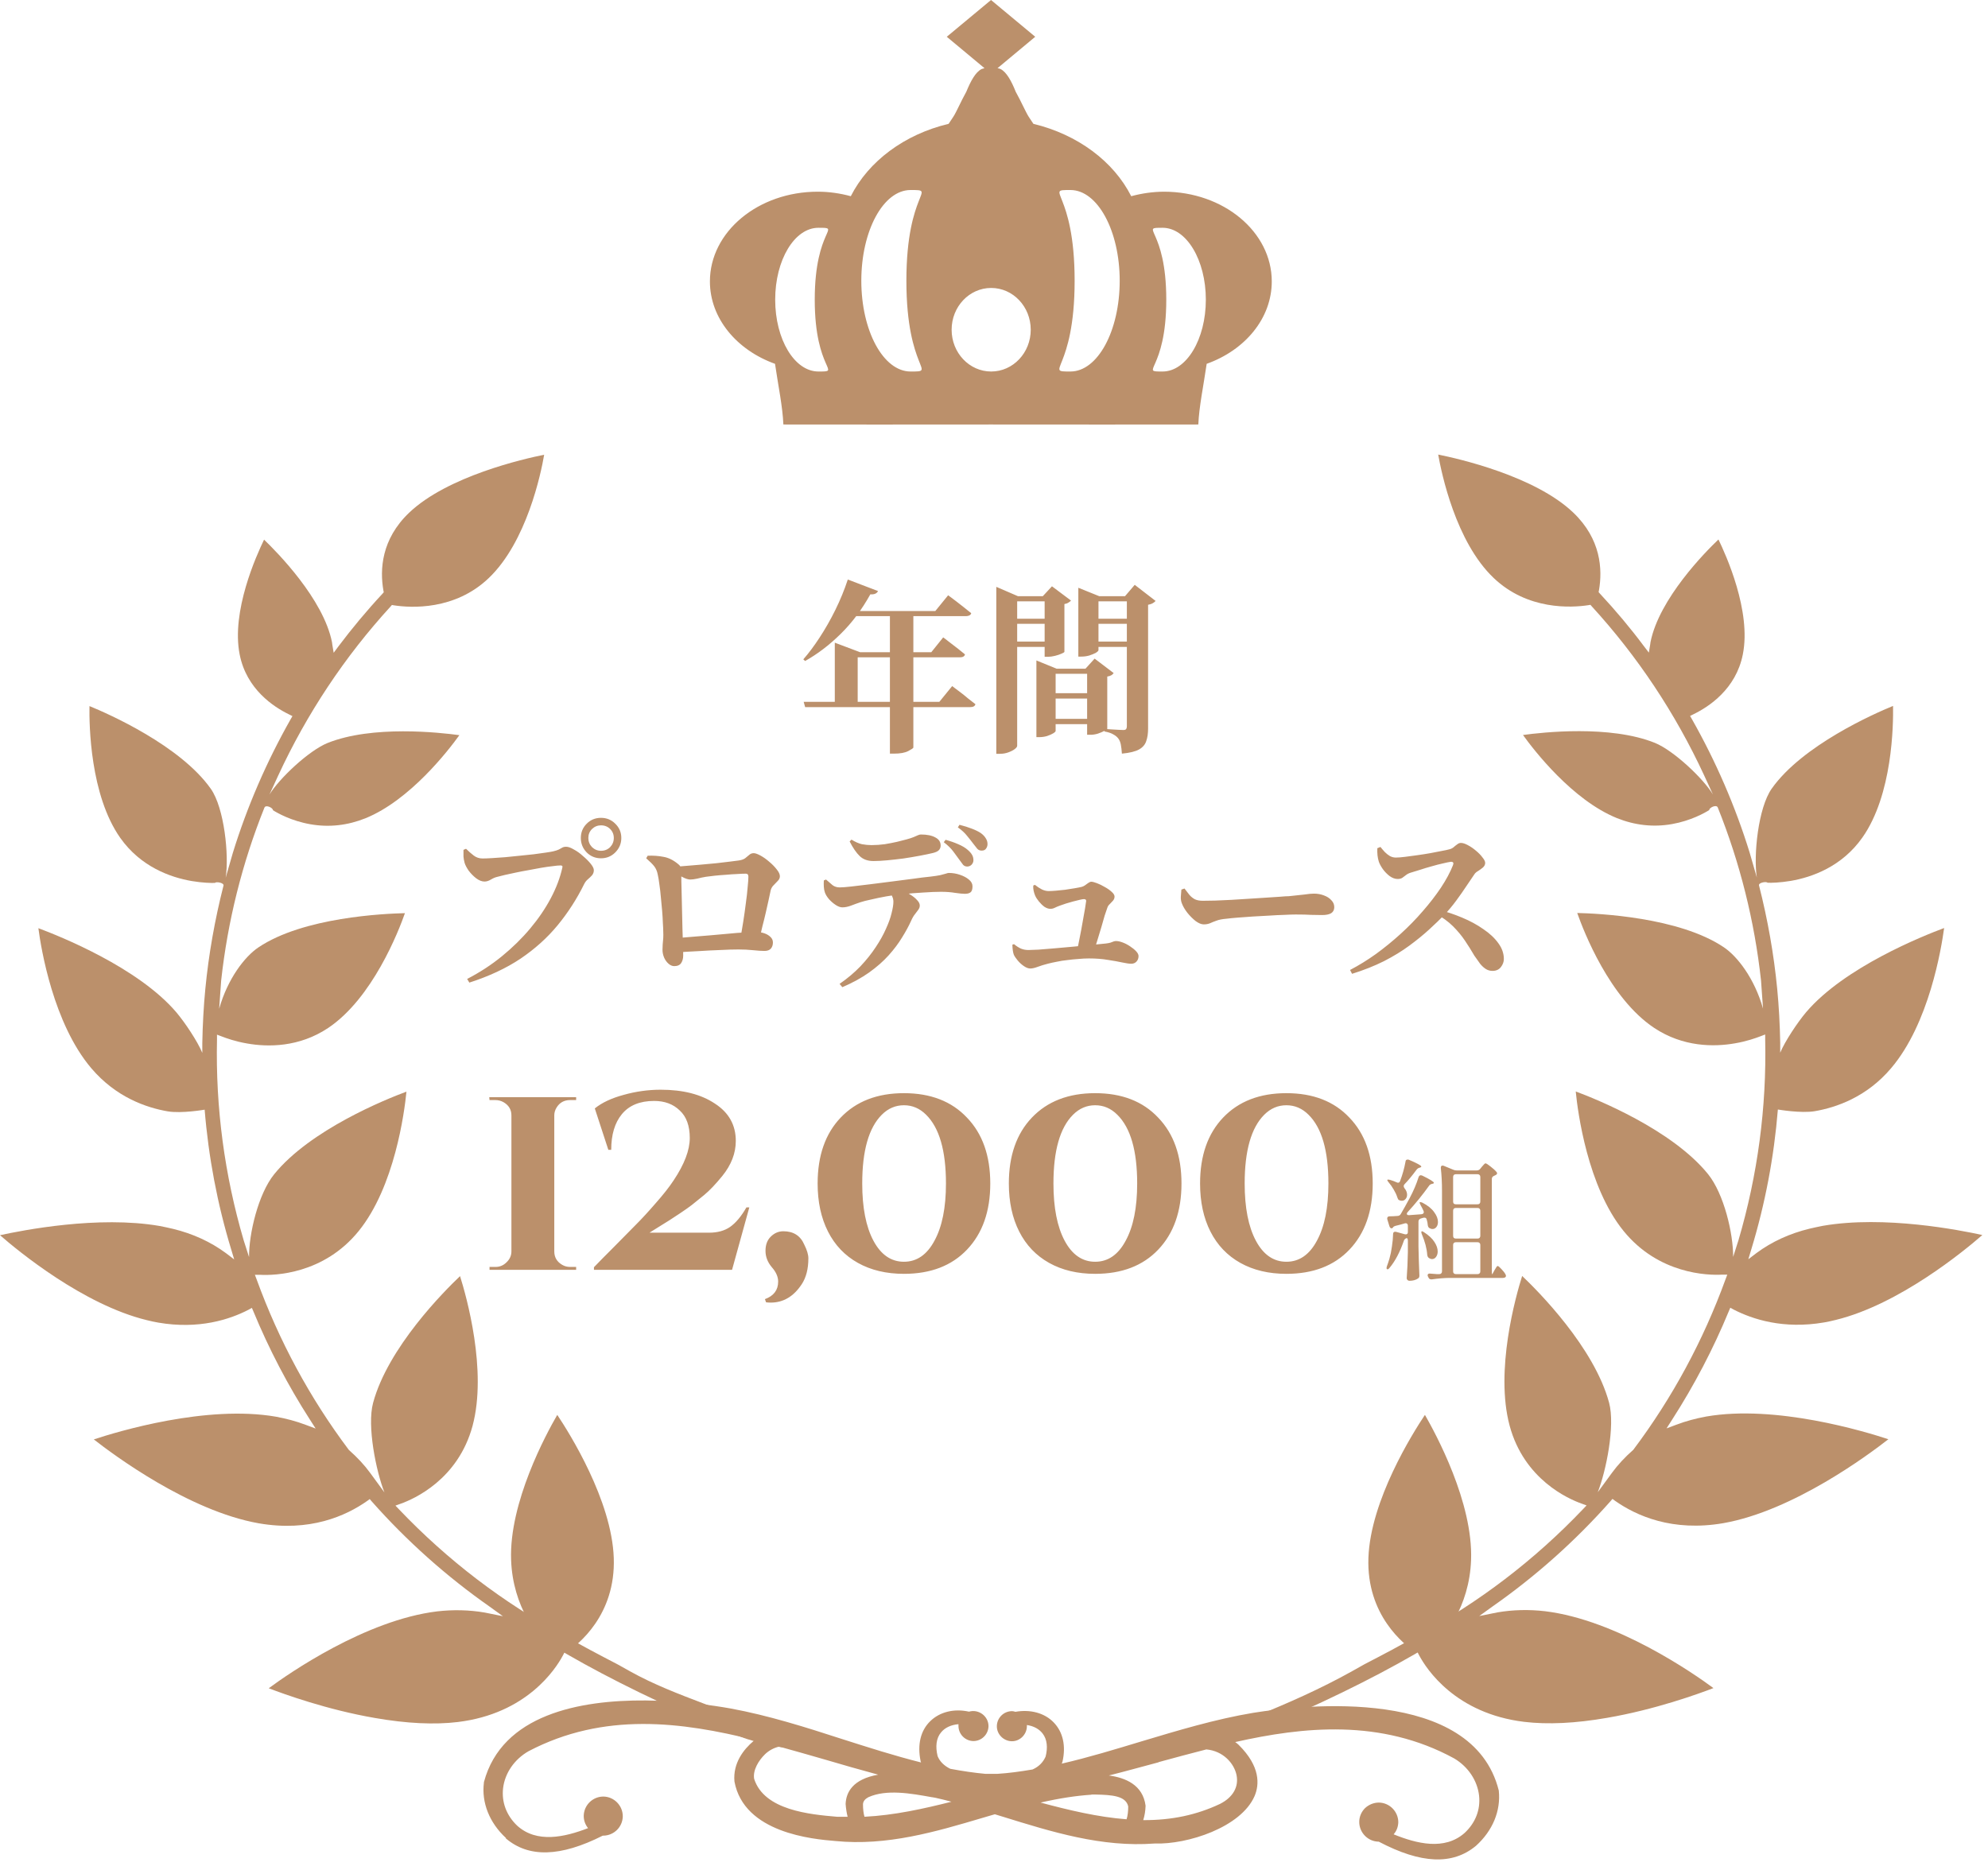 <svg width="152" height="143" viewBox="0 0 152 143" fill="none" xmlns="http://www.w3.org/2000/svg">
<path d="M61.448 53.669H71.822L72.802 52.465C72.802 52.465 72.863 52.511 72.984 52.605C73.105 52.689 73.255 52.801 73.432 52.941C73.619 53.081 73.81 53.235 74.006 53.403C74.211 53.561 74.403 53.711 74.58 53.851C74.543 54 74.407 54.075 74.174 54.075H61.56L61.448 53.669ZM68.042 46.725H69.834V57.169C69.825 57.215 69.694 57.304 69.442 57.435C69.19 57.565 68.831 57.631 68.364 57.631H68.042V46.725ZM64.78 49.875H71.206L72.116 48.741C72.116 48.741 72.172 48.783 72.284 48.867C72.396 48.951 72.541 49.063 72.718 49.203C72.895 49.333 73.077 49.473 73.264 49.623C73.451 49.772 73.623 49.912 73.782 50.043C73.745 50.192 73.614 50.267 73.39 50.267H64.78V49.875ZM63.828 49.875V49.147L65.76 49.875H65.578V53.935H63.828V49.875ZM64.822 44.317L67.132 45.199C67.095 45.283 67.029 45.348 66.936 45.395C66.843 45.441 66.712 45.46 66.544 45.451C65.891 46.627 65.135 47.635 64.276 48.475C63.427 49.315 62.521 50.005 61.56 50.547L61.42 50.421C61.831 49.954 62.246 49.399 62.666 48.755C63.095 48.101 63.497 47.397 63.87 46.641C64.243 45.885 64.561 45.11 64.822 44.317ZM64.836 46.725H71.514L72.494 45.521C72.494 45.521 72.55 45.563 72.662 45.647C72.774 45.731 72.923 45.843 73.11 45.983C73.297 46.123 73.488 46.272 73.684 46.431C73.889 46.589 74.081 46.743 74.258 46.893C74.239 46.967 74.193 47.023 74.118 47.061C74.043 47.098 73.959 47.117 73.866 47.117H64.64L64.836 46.725ZM79.242 51.135V50.505L80.782 51.135H83.792V51.527H80.712V55.895C80.712 55.941 80.651 56.002 80.53 56.077C80.409 56.151 80.25 56.221 80.054 56.287C79.858 56.343 79.657 56.371 79.452 56.371H79.242V51.135ZM79.984 54.971H83.848V55.377H79.984V54.971ZM79.984 53.011H83.848V53.417H79.984V53.011ZM83.12 51.135H82.994L83.694 50.365L85.15 51.471C85.113 51.527 85.052 51.583 84.968 51.639C84.884 51.685 84.781 51.718 84.66 51.737V55.741C84.66 55.769 84.585 55.82 84.436 55.895C84.296 55.969 84.128 56.039 83.932 56.105C83.745 56.161 83.563 56.189 83.386 56.189H83.12V51.135ZM76.176 45.591V44.877L77.828 45.591H80.418V45.983H77.772V57.029C77.772 57.103 77.711 57.187 77.59 57.281C77.469 57.374 77.305 57.458 77.1 57.533C76.904 57.607 76.685 57.645 76.442 57.645H76.176V45.591ZM82.448 45.591V44.947L84.044 45.591H86.802V45.983H83.988V49.721C83.988 49.767 83.923 49.833 83.792 49.917C83.661 49.991 83.493 50.061 83.288 50.127C83.092 50.183 82.887 50.211 82.672 50.211H82.448V45.591ZM86.158 45.591H86.018L86.76 44.723L88.356 45.955C88.309 46.011 88.239 46.067 88.146 46.123C88.053 46.179 87.931 46.221 87.782 46.249V55.713C87.782 56.086 87.735 56.403 87.642 56.665C87.558 56.935 87.376 57.15 87.096 57.309C86.816 57.467 86.377 57.575 85.78 57.631C85.761 57.36 85.733 57.127 85.696 56.931C85.659 56.744 85.593 56.59 85.5 56.469C85.407 56.347 85.281 56.245 85.122 56.161C84.973 56.067 84.749 55.993 84.45 55.937V55.741C84.45 55.741 84.506 55.745 84.618 55.755C84.739 55.764 84.884 55.773 85.052 55.783C85.229 55.792 85.393 55.801 85.542 55.811C85.701 55.82 85.817 55.825 85.892 55.825C85.995 55.825 86.065 55.801 86.102 55.755C86.139 55.699 86.158 55.629 86.158 55.545V45.591ZM79.872 45.591H79.732L80.432 44.835L81.888 45.927C81.851 45.973 81.785 46.025 81.692 46.081C81.608 46.137 81.505 46.174 81.384 46.193V49.847C81.384 49.875 81.309 49.921 81.16 49.987C81.02 50.052 80.852 50.108 80.656 50.155C80.469 50.201 80.297 50.225 80.138 50.225H79.872V45.591ZM76.946 47.313H80.348V47.705H76.946V47.313ZM76.946 49.063H80.348V49.469H76.946V49.063ZM83.4 47.313H86.858V47.705H83.4V47.313ZM83.4 49.063H86.858V49.469H83.4V49.063ZM44.41 64.081C44.41 63.651 44.56 63.287 44.858 62.989C45.157 62.69 45.521 62.541 45.95 62.541C46.38 62.541 46.744 62.69 47.042 62.989C47.35 63.287 47.505 63.651 47.505 64.081C47.505 64.51 47.35 64.879 47.042 65.187C46.744 65.485 46.38 65.635 45.95 65.635C45.521 65.635 45.157 65.485 44.858 65.187C44.56 64.879 44.41 64.51 44.41 64.081ZM44.984 64.081C44.984 64.351 45.078 64.585 45.264 64.781C45.461 64.967 45.689 65.061 45.95 65.061C46.23 65.061 46.464 64.967 46.651 64.781C46.837 64.585 46.931 64.351 46.931 64.081C46.931 63.81 46.837 63.581 46.651 63.395C46.464 63.208 46.23 63.115 45.95 63.115C45.689 63.115 45.461 63.208 45.264 63.395C45.078 63.581 44.984 63.81 44.984 64.081ZM36.892 65.649C37.079 65.649 37.322 65.639 37.62 65.621C37.928 65.602 38.264 65.579 38.629 65.551C38.992 65.513 39.361 65.476 39.734 65.439C40.108 65.401 40.467 65.364 40.812 65.327C41.158 65.28 41.461 65.238 41.722 65.201C41.984 65.163 42.175 65.131 42.297 65.103C42.492 65.056 42.637 65.009 42.73 64.963C42.824 64.907 42.908 64.86 42.983 64.823C43.057 64.776 43.16 64.753 43.291 64.753C43.449 64.753 43.645 64.823 43.879 64.963C44.121 65.093 44.355 65.261 44.578 65.467C44.812 65.663 45.008 65.859 45.166 66.055C45.325 66.251 45.404 66.414 45.404 66.545C45.404 66.694 45.358 66.825 45.264 66.937C45.171 67.039 45.064 67.142 44.943 67.245C44.831 67.338 44.737 67.459 44.663 67.609C44.102 68.747 43.426 69.797 42.633 70.759C41.849 71.711 40.906 72.56 39.804 73.307C38.703 74.044 37.397 74.655 35.885 75.141L35.717 74.861C36.678 74.366 37.565 73.787 38.377 73.125C39.188 72.462 39.907 71.757 40.532 71.011C41.167 70.255 41.694 69.48 42.114 68.687C42.535 67.893 42.828 67.114 42.996 66.349C43.015 66.283 43.011 66.241 42.983 66.223C42.964 66.195 42.926 66.181 42.87 66.181C42.721 66.181 42.516 66.199 42.255 66.237C41.993 66.265 41.699 66.307 41.373 66.363C41.055 66.419 40.728 66.479 40.392 66.545C40.066 66.601 39.748 66.661 39.441 66.727C39.133 66.792 38.852 66.853 38.6 66.909C38.358 66.965 38.171 67.011 38.041 67.049C37.873 67.086 37.705 67.156 37.536 67.259C37.368 67.361 37.205 67.413 37.047 67.413C36.841 67.413 36.627 67.329 36.403 67.161C36.188 66.993 35.996 66.797 35.828 66.573C35.67 66.339 35.567 66.139 35.52 65.971C35.474 65.793 35.446 65.635 35.437 65.495C35.437 65.345 35.437 65.177 35.437 64.991L35.633 64.907C35.828 65.103 36.025 65.275 36.221 65.425C36.416 65.574 36.641 65.649 36.892 65.649ZM58.06 71.837L56.605 71.767C56.679 71.375 56.754 70.945 56.828 70.479C56.903 70.003 56.968 69.536 57.025 69.079C57.09 68.621 57.136 68.211 57.164 67.847C57.202 67.483 57.221 67.212 57.221 67.035C57.221 66.885 57.155 66.811 57.025 66.811C56.838 66.811 56.614 66.82 56.352 66.839C56.091 66.848 55.811 66.867 55.513 66.895C55.214 66.913 54.929 66.937 54.658 66.965C54.388 66.993 54.159 67.021 53.972 67.049C53.748 67.086 53.529 67.133 53.315 67.189C53.1 67.235 52.922 67.259 52.782 67.259C52.614 67.259 52.409 67.193 52.166 67.063C51.933 66.932 51.709 66.787 51.495 66.629V66.293C51.718 66.274 52.008 66.251 52.362 66.223C52.727 66.195 53.118 66.162 53.538 66.125C53.959 66.087 54.364 66.05 54.757 66.013C55.158 65.966 55.513 65.924 55.821 65.887C56.129 65.849 56.348 65.821 56.478 65.803C56.684 65.775 56.847 65.719 56.968 65.635C57.09 65.541 57.197 65.453 57.291 65.369C57.384 65.285 57.496 65.243 57.627 65.243C57.748 65.243 57.92 65.303 58.145 65.425C58.368 65.546 58.593 65.705 58.816 65.901C59.041 66.087 59.232 66.283 59.391 66.489C59.549 66.685 59.629 66.857 59.629 67.007C59.629 67.137 59.577 67.254 59.474 67.357C59.381 67.459 59.279 67.567 59.166 67.679C59.054 67.781 58.975 67.912 58.928 68.071C58.882 68.304 58.826 68.565 58.761 68.855C58.695 69.144 58.625 69.457 58.55 69.793C58.476 70.119 58.392 70.46 58.298 70.815C58.215 71.16 58.135 71.501 58.06 71.837ZM49.52 65.439C49.941 65.42 50.342 65.448 50.724 65.523C51.117 65.588 51.499 65.779 51.873 66.097C51.966 66.171 52.022 66.246 52.041 66.321C52.059 66.386 52.073 66.498 52.083 66.657C52.092 66.825 52.096 67.081 52.096 67.427C52.106 67.763 52.115 68.145 52.124 68.575C52.134 68.995 52.143 69.424 52.153 69.863C52.162 70.292 52.171 70.693 52.181 71.067C52.19 71.431 52.199 71.715 52.209 71.921C52.209 72.098 52.213 72.275 52.222 72.453C52.232 72.621 52.236 72.831 52.236 73.083C52.236 73.297 52.185 73.484 52.083 73.643C51.98 73.801 51.803 73.881 51.55 73.881C51.401 73.881 51.257 73.82 51.117 73.699C50.977 73.577 50.864 73.423 50.781 73.237C50.697 73.041 50.654 72.84 50.654 72.635C50.654 72.504 50.659 72.364 50.669 72.215C50.687 72.065 50.701 71.907 50.711 71.739C50.72 71.571 50.72 71.403 50.711 71.235C50.711 71.076 50.701 70.857 50.682 70.577C50.673 70.297 50.654 69.989 50.627 69.653C50.599 69.307 50.566 68.962 50.529 68.617C50.501 68.271 50.463 67.945 50.416 67.637C50.379 67.329 50.337 67.077 50.291 66.881C50.244 66.629 50.155 66.419 50.025 66.251C49.894 66.083 49.688 65.877 49.408 65.635L49.52 65.439ZM51.746 72.831L51.733 71.739C52.069 71.711 52.456 71.678 52.895 71.641C53.333 71.603 53.791 71.566 54.267 71.529C54.752 71.482 55.223 71.44 55.681 71.403C56.147 71.356 56.567 71.323 56.941 71.305C57.323 71.286 57.636 71.277 57.879 71.277C58.075 71.277 58.266 71.309 58.453 71.375C58.639 71.44 58.793 71.533 58.914 71.655C59.036 71.767 59.096 71.907 59.096 72.075C59.096 72.261 59.045 72.415 58.943 72.537C58.84 72.658 58.676 72.719 58.453 72.719C58.228 72.719 57.939 72.7 57.584 72.663C57.23 72.625 56.856 72.607 56.465 72.607C56.072 72.607 55.611 72.621 55.078 72.649C54.556 72.667 54.005 72.695 53.426 72.733C52.848 72.761 52.288 72.793 51.746 72.831ZM73.362 65.761C73.232 65.574 73.078 65.364 72.9 65.131C72.723 64.888 72.476 64.645 72.159 64.403L72.299 64.221C72.644 64.314 72.966 64.426 73.264 64.557C73.573 64.687 73.82 64.837 74.007 65.005C74.156 65.135 74.263 65.261 74.329 65.383C74.394 65.495 74.427 65.63 74.427 65.789C74.427 65.91 74.38 66.022 74.287 66.125C74.193 66.218 74.081 66.265 73.951 66.265C73.829 66.265 73.727 66.223 73.642 66.139C73.568 66.045 73.475 65.919 73.362 65.761ZM74.412 64.515C74.272 64.328 74.114 64.127 73.936 63.913C73.769 63.698 73.535 63.483 73.237 63.269L73.362 63.073C73.727 63.166 74.039 63.264 74.3 63.367C74.571 63.469 74.8 63.581 74.987 63.703C75.154 63.824 75.281 63.955 75.365 64.095C75.458 64.235 75.504 64.384 75.504 64.543C75.504 64.673 75.467 64.79 75.392 64.893C75.327 64.995 75.215 65.047 75.056 65.047C74.916 65.047 74.805 65 74.721 64.907C74.646 64.813 74.543 64.683 74.412 64.515ZM62.989 67.329L63.157 67.259C63.343 67.427 63.511 67.571 63.66 67.693C63.81 67.805 63.992 67.861 64.207 67.861C64.393 67.861 64.692 67.837 65.103 67.791C65.513 67.744 65.984 67.688 66.516 67.623C67.049 67.557 67.599 67.487 68.168 67.413C68.738 67.338 69.279 67.268 69.793 67.203C70.315 67.128 70.768 67.072 71.15 67.035C71.468 66.997 71.715 66.96 71.892 66.923C72.079 66.876 72.219 66.839 72.312 66.811C72.415 66.773 72.49 66.755 72.537 66.755C72.835 66.755 73.12 66.801 73.391 66.895C73.671 66.988 73.899 67.109 74.076 67.259C74.263 67.408 74.356 67.581 74.356 67.777C74.356 68.01 74.305 68.164 74.203 68.239C74.109 68.313 73.965 68.351 73.769 68.351C73.61 68.351 73.367 68.327 73.04 68.281C72.714 68.225 72.35 68.197 71.948 68.197C71.575 68.197 71.123 68.215 70.591 68.253C70.058 68.281 69.503 68.327 68.924 68.393C68.57 68.421 68.183 68.472 67.763 68.547C67.352 68.621 66.969 68.701 66.615 68.785C66.26 68.859 65.984 68.929 65.788 68.995C65.564 69.069 65.331 69.153 65.088 69.247C64.846 69.34 64.617 69.387 64.403 69.387C64.253 69.387 64.085 69.326 63.898 69.205C63.712 69.083 63.539 68.934 63.38 68.757C63.231 68.579 63.129 68.411 63.072 68.253C63.026 68.122 62.998 67.977 62.989 67.819C62.979 67.66 62.979 67.497 62.989 67.329ZM64.403 75.491L64.192 75.239C64.799 74.819 65.331 74.371 65.788 73.895C66.246 73.409 66.633 72.924 66.951 72.439C67.277 71.953 67.538 71.487 67.734 71.039C67.94 70.591 68.085 70.189 68.168 69.835C68.262 69.471 68.308 69.177 68.308 68.953C68.308 68.813 68.276 68.673 68.21 68.533C68.154 68.383 68.047 68.239 67.888 68.099L68.826 67.959C69.097 68.108 69.344 68.253 69.569 68.393C69.802 68.533 69.984 68.677 70.115 68.827C70.254 68.967 70.325 69.107 70.325 69.247C70.325 69.359 70.287 69.466 70.213 69.569C70.147 69.662 70.063 69.774 69.96 69.905C69.858 70.026 69.755 70.203 69.653 70.437C69.475 70.829 69.246 71.249 68.966 71.697C68.696 72.145 68.355 72.597 67.945 73.055C67.534 73.512 67.034 73.951 66.447 74.371C65.868 74.781 65.186 75.155 64.403 75.491ZM71.332 65.229C71.062 65.294 70.726 65.364 70.325 65.439C69.933 65.513 69.517 65.583 69.079 65.649C68.649 65.705 68.234 65.751 67.832 65.789C67.431 65.826 67.081 65.845 66.782 65.845C66.344 65.845 65.994 65.719 65.733 65.467C65.471 65.215 65.215 64.841 64.963 64.347L65.103 64.207C65.392 64.384 65.658 64.501 65.9 64.557C66.153 64.603 66.395 64.627 66.629 64.627C66.974 64.627 67.314 64.603 67.65 64.557C67.987 64.501 68.299 64.44 68.588 64.375C68.878 64.3 69.116 64.239 69.302 64.193C69.545 64.127 69.732 64.067 69.862 64.011C70.002 63.955 70.11 63.908 70.184 63.871C70.269 63.833 70.343 63.815 70.409 63.815C70.875 63.815 71.244 63.889 71.514 64.039C71.785 64.179 71.921 64.384 71.921 64.655C71.921 64.795 71.879 64.911 71.794 65.005C71.71 65.098 71.556 65.173 71.332 65.229ZM82.711 67.819C82.785 67.8 82.865 67.763 82.949 67.707C83.033 67.641 83.117 67.581 83.201 67.525C83.294 67.459 83.373 67.427 83.439 67.427C83.532 67.427 83.677 67.464 83.873 67.539C84.069 67.613 84.269 67.711 84.475 67.833C84.68 67.945 84.853 68.066 84.993 68.197C85.142 68.327 85.217 68.449 85.217 68.561C85.217 68.682 85.175 68.789 85.091 68.883C85.016 68.967 84.937 69.051 84.853 69.135C84.769 69.209 84.708 69.298 84.671 69.401C84.615 69.55 84.545 69.755 84.461 70.017C84.386 70.278 84.302 70.572 84.209 70.899C84.115 71.225 84.017 71.547 83.915 71.865C83.821 72.182 83.733 72.471 83.649 72.733L82.333 72.747C82.407 72.439 82.482 72.084 82.557 71.683C82.641 71.272 82.715 70.871 82.781 70.479C82.855 70.077 82.916 69.737 82.963 69.457C83.009 69.167 83.037 68.981 83.047 68.897C83.047 68.803 82.991 68.757 82.879 68.757C82.813 68.757 82.701 68.775 82.543 68.813C82.393 68.85 82.225 68.892 82.039 68.939C81.861 68.985 81.684 69.037 81.507 69.093C81.329 69.149 81.18 69.2 81.059 69.247C80.9 69.303 80.765 69.359 80.653 69.415C80.55 69.471 80.433 69.499 80.303 69.499C80.163 69.499 80.013 69.447 79.855 69.345C79.705 69.233 79.565 69.097 79.435 68.939C79.304 68.78 79.206 68.626 79.141 68.477C79.094 68.365 79.057 68.243 79.029 68.113C79.001 67.982 78.991 67.851 79.001 67.721L79.127 67.665C79.313 67.814 79.491 67.931 79.659 68.015C79.836 68.099 80.009 68.141 80.177 68.141C80.326 68.141 80.508 68.131 80.723 68.113C80.947 68.094 81.18 68.071 81.423 68.043C81.675 68.005 81.913 67.968 82.137 67.931C82.37 67.893 82.561 67.856 82.711 67.819ZM77.405 72.243L77.531 72.201C77.699 72.341 77.871 72.453 78.049 72.537C78.226 72.611 78.422 72.649 78.637 72.649C78.795 72.649 79.047 72.639 79.393 72.621C79.738 72.593 80.139 72.56 80.597 72.523C81.063 72.476 81.535 72.434 82.011 72.397C82.487 72.35 82.93 72.308 83.341 72.271C83.761 72.233 84.092 72.201 84.335 72.173C84.671 72.145 84.895 72.103 85.007 72.047C85.128 71.991 85.235 71.963 85.329 71.963C85.478 71.963 85.651 72 85.847 72.075C86.043 72.149 86.229 72.247 86.407 72.369C86.593 72.49 86.747 72.616 86.869 72.747C86.99 72.877 87.051 72.999 87.051 73.111C87.051 73.279 86.999 73.419 86.897 73.531C86.794 73.643 86.659 73.699 86.491 73.699C86.341 73.699 86.113 73.666 85.805 73.601C85.506 73.535 85.142 73.47 84.713 73.405C84.283 73.33 83.798 73.293 83.257 73.293C82.995 73.293 82.725 73.307 82.445 73.335C82.165 73.353 81.885 73.381 81.605 73.419C81.325 73.447 81.059 73.489 80.807 73.545C80.555 73.591 80.321 73.643 80.107 73.699C79.817 73.773 79.561 73.853 79.337 73.937C79.113 74.021 78.926 74.063 78.777 74.063C78.627 74.063 78.464 74.002 78.287 73.881C78.109 73.759 77.951 73.615 77.811 73.447C77.671 73.279 77.573 73.134 77.517 73.013C77.451 72.835 77.414 72.579 77.405 72.243ZM90.565 67.945C90.705 68.131 90.831 68.295 90.943 68.435C91.064 68.575 91.204 68.687 91.363 68.771C91.521 68.845 91.722 68.883 91.965 68.883C92.217 68.883 92.529 68.878 92.903 68.869C93.285 68.85 93.701 68.831 94.149 68.813C94.597 68.785 95.045 68.757 95.493 68.729C95.95 68.701 96.384 68.673 96.795 68.645C97.205 68.617 97.56 68.593 97.859 68.575C98.167 68.547 98.395 68.533 98.545 68.533C99.011 68.486 99.403 68.444 99.721 68.407C100.038 68.36 100.281 68.337 100.449 68.337C100.738 68.337 100.999 68.383 101.233 68.477C101.466 68.561 101.653 68.682 101.793 68.841C101.942 68.99 102.017 69.167 102.017 69.373C102.017 69.578 101.937 69.732 101.779 69.835C101.62 69.928 101.391 69.975 101.093 69.975C100.822 69.975 100.537 69.97 100.239 69.961C99.949 69.942 99.557 69.933 99.063 69.933C98.848 69.933 98.563 69.942 98.209 69.961C97.863 69.97 97.481 69.989 97.061 70.017C96.641 70.035 96.221 70.059 95.801 70.087C95.381 70.115 94.993 70.143 94.639 70.171C94.284 70.199 93.999 70.227 93.785 70.255C93.449 70.283 93.187 70.334 93.001 70.409C92.814 70.474 92.651 70.539 92.511 70.605C92.371 70.661 92.212 70.689 92.035 70.689C91.857 70.689 91.652 70.605 91.419 70.437C91.195 70.259 90.985 70.049 90.789 69.807C90.593 69.555 90.453 69.317 90.369 69.093C90.303 68.934 90.275 68.761 90.285 68.575C90.294 68.379 90.308 68.197 90.327 68.029L90.565 67.945ZM105.309 64.865L105.547 64.767C105.65 64.897 105.762 65.028 105.883 65.159C106.005 65.28 106.135 65.383 106.275 65.467C106.415 65.541 106.565 65.579 106.723 65.579C106.91 65.579 107.148 65.56 107.437 65.523C107.736 65.485 108.049 65.443 108.375 65.397C108.711 65.35 109.038 65.299 109.355 65.243C109.682 65.177 109.971 65.121 110.223 65.075C110.485 65.028 110.681 64.986 110.811 64.949C110.933 64.921 111.04 64.869 111.133 64.795C111.227 64.711 111.32 64.636 111.413 64.571C111.507 64.496 111.6 64.459 111.693 64.459C111.843 64.459 112.02 64.515 112.225 64.627C112.44 64.739 112.645 64.879 112.841 65.047C113.047 65.215 113.215 65.387 113.345 65.565C113.485 65.733 113.555 65.873 113.555 65.985C113.555 66.115 113.499 66.232 113.387 66.335C113.275 66.428 113.154 66.517 113.023 66.601C112.893 66.675 112.799 66.755 112.743 66.839C112.575 67.081 112.37 67.385 112.127 67.749C111.894 68.103 111.633 68.477 111.343 68.869C111.063 69.251 110.755 69.62 110.419 69.975C110.102 70.301 109.719 70.67 109.271 71.081C108.833 71.482 108.329 71.893 107.759 72.313C107.19 72.733 106.541 73.129 105.813 73.503C105.085 73.867 104.273 74.189 103.377 74.469L103.223 74.175C103.886 73.829 104.544 73.423 105.197 72.957C105.851 72.481 106.481 71.967 107.087 71.417C107.703 70.857 108.268 70.278 108.781 69.681C109.304 69.083 109.766 68.486 110.167 67.889C110.569 67.282 110.877 66.708 111.091 66.167C111.166 65.989 111.115 65.901 110.937 65.901C110.797 65.919 110.592 65.961 110.321 66.027C110.06 66.083 109.771 66.157 109.453 66.251C109.145 66.335 108.851 66.423 108.571 66.517C108.291 66.601 108.063 66.671 107.885 66.727C107.727 66.773 107.596 66.839 107.493 66.923C107.4 66.997 107.307 67.067 107.213 67.133C107.12 67.189 107.003 67.217 106.863 67.217C106.658 67.217 106.453 67.142 106.247 66.993C106.051 66.843 105.879 66.666 105.729 66.461C105.58 66.246 105.477 66.055 105.421 65.887C105.375 65.737 105.342 65.579 105.323 65.411C105.305 65.233 105.3 65.051 105.309 64.865ZM109.719 69.835L109.943 69.555C110.578 69.713 111.194 69.919 111.791 70.171C112.398 70.423 112.939 70.717 113.415 71.053C113.901 71.379 114.283 71.739 114.563 72.131C114.843 72.513 114.983 72.915 114.983 73.335C114.983 73.549 114.909 73.755 114.759 73.951C114.61 74.147 114.395 74.245 114.115 74.245C113.929 74.245 113.761 74.198 113.611 74.105C113.462 74.011 113.317 73.881 113.177 73.713C113.047 73.535 112.897 73.325 112.729 73.083C112.496 72.681 112.253 72.294 112.001 71.921C111.749 71.547 111.446 71.183 111.091 70.829C110.737 70.474 110.279 70.143 109.719 69.835Z" fill="#BB906B"/>
<path d="M39.102 95.696V85.29C39.102 84.85 38.896 84.512 38.486 84.278C38.295 84.175 38.09 84.124 37.87 84.124H37.429L37.407 83.904H44.051V84.124H43.59C43.135 84.124 42.79 84.314 42.556 84.696C42.438 84.886 42.38 85.084 42.38 85.29V95.696C42.38 96.15 42.585 96.495 42.995 96.73C43.172 96.832 43.37 96.884 43.59 96.884H44.051V97.104H37.429V96.884H37.892C38.214 96.884 38.493 96.766 38.727 96.532C38.977 96.297 39.102 96.018 39.102 95.696ZM50.517 83.332C52.218 83.332 53.596 83.684 54.653 84.388C55.723 85.077 56.258 86.03 56.258 87.248C56.258 88.186 55.914 89.081 55.224 89.932C54.711 90.562 54.249 91.046 53.839 91.384C53.443 91.706 53.135 91.956 52.914 92.132C52.709 92.293 52.408 92.506 52.013 92.77C51.631 93.019 51.352 93.202 51.176 93.32C51.015 93.422 50.744 93.591 50.362 93.826C49.981 94.06 49.746 94.207 49.658 94.266H54.212C54.858 94.266 55.393 94.119 55.819 93.826C56.258 93.518 56.676 93.019 57.072 92.33H57.292L55.972 97.104H45.413V96.906C45.779 96.524 46.292 96.004 46.953 95.344C47.627 94.669 48.184 94.104 48.624 93.65C49.079 93.195 49.585 92.645 50.142 92C50.715 91.354 51.169 90.775 51.507 90.262C52.328 89.03 52.739 87.952 52.739 87.028C52.739 86.089 52.482 85.385 51.968 84.916C51.47 84.432 50.817 84.19 50.011 84.19C48.925 84.19 48.104 84.527 47.547 85.202C47.004 85.862 46.733 86.771 46.733 87.93H46.513L45.478 84.762C46.021 84.322 46.755 83.977 47.678 83.728C48.617 83.464 49.563 83.332 50.517 83.332ZM58.485 99.348C59.16 99.098 59.497 98.651 59.497 98.006C59.497 97.639 59.336 97.272 59.013 96.906C58.69 96.524 58.529 96.106 58.529 95.652C58.529 95.197 58.661 94.838 58.925 94.574C59.204 94.295 59.526 94.156 59.893 94.156C60.67 94.156 61.206 94.5 61.499 95.19C61.704 95.6 61.807 95.945 61.807 96.224C61.807 97.03 61.638 97.69 61.301 98.204C60.685 99.142 59.893 99.612 58.925 99.612C58.808 99.612 58.69 99.604 58.573 99.59L58.485 99.348ZM64.275 85.466C65.463 84.219 67.076 83.596 69.115 83.596C71.153 83.596 72.76 84.219 73.933 85.466C75.121 86.698 75.715 88.377 75.715 90.504C75.715 92.63 75.121 94.317 73.933 95.564C72.76 96.796 71.153 97.412 69.115 97.412C67.766 97.412 66.592 97.133 65.595 96.576C64.597 96.018 63.835 95.219 63.307 94.178C62.779 93.136 62.515 91.912 62.515 90.504C62.515 88.377 63.102 86.698 64.275 85.466ZM70.809 85.246C70.325 84.762 69.76 84.52 69.115 84.52C68.469 84.52 67.905 84.762 67.421 85.246C66.424 86.243 65.925 87.996 65.925 90.504C65.925 92.352 66.211 93.811 66.783 94.882C67.355 95.952 68.132 96.488 69.115 96.488C70.097 96.488 70.875 95.952 71.447 94.882C72.034 93.811 72.327 92.352 72.327 90.504C72.327 87.996 71.821 86.243 70.809 85.246ZM78.895 85.466C80.083 84.219 81.697 83.596 83.735 83.596C85.774 83.596 87.38 84.219 88.553 85.466C89.741 86.698 90.335 88.377 90.335 90.504C90.335 92.63 89.741 94.317 88.553 95.564C87.38 96.796 85.774 97.412 83.735 97.412C82.386 97.412 81.213 97.133 80.215 96.576C79.218 96.018 78.455 95.219 77.927 94.178C77.399 93.136 77.135 91.912 77.135 90.504C77.135 88.377 77.722 86.698 78.895 85.466ZM85.429 85.246C84.945 84.762 84.381 84.52 83.735 84.52C83.09 84.52 82.525 84.762 82.041 85.246C81.044 86.243 80.545 87.996 80.545 90.504C80.545 92.352 80.831 93.811 81.403 94.882C81.975 95.952 82.753 96.488 83.735 96.488C84.718 96.488 85.495 95.952 86.067 94.882C86.654 93.811 86.947 92.352 86.947 90.504C86.947 87.996 86.441 86.243 85.429 85.246ZM93.516 85.466C94.704 84.219 96.317 83.596 98.356 83.596C100.395 83.596 102.001 84.219 103.174 85.466C104.362 86.698 104.956 88.377 104.956 90.504C104.956 92.63 104.362 94.317 103.174 95.564C102.001 96.796 100.395 97.412 98.356 97.412C97.007 97.412 95.833 97.133 94.836 96.576C93.839 96.018 93.076 95.219 92.548 94.178C92.02 93.136 91.756 91.912 91.756 90.504C91.756 88.377 92.343 86.698 93.516 85.466ZM100.05 85.246C99.566 84.762 99.001 84.52 98.356 84.52C97.711 84.52 97.146 84.762 96.662 85.246C95.665 86.243 95.166 87.996 95.166 90.504C95.166 92.352 95.452 93.811 96.024 94.882C96.596 95.952 97.373 96.488 98.356 96.488C99.339 96.488 100.116 95.952 100.688 94.882C101.275 93.811 101.568 92.352 101.568 90.504C101.568 87.996 101.062 86.243 100.05 85.246ZM106.784 90.414C106.824 90.434 106.861 90.444 106.894 90.444C106.968 90.444 107.021 90.397 107.054 90.304C107.234 89.83 107.371 89.34 107.464 88.834C107.471 88.727 107.524 88.674 107.624 88.674C107.671 88.674 107.708 88.68 107.734 88.694C108.361 88.96 108.674 89.134 108.674 89.214C108.674 89.234 108.644 89.257 108.584 89.284L108.534 89.294C108.441 89.32 108.364 89.374 108.304 89.454C107.964 89.914 107.658 90.284 107.384 90.564C107.344 90.61 107.324 90.657 107.324 90.704C107.324 90.75 107.344 90.804 107.384 90.864C107.518 91.024 107.584 91.19 107.584 91.364C107.584 91.497 107.544 91.607 107.464 91.694C107.391 91.78 107.298 91.824 107.184 91.824C107.118 91.824 107.054 91.81 106.994 91.784C106.948 91.764 106.914 91.737 106.894 91.704C106.874 91.664 106.854 91.614 106.834 91.554C106.774 91.367 106.684 91.174 106.564 90.974C106.451 90.774 106.321 90.587 106.174 90.414C106.081 90.3 106.051 90.234 106.084 90.214C106.091 90.207 106.108 90.204 106.134 90.204C106.188 90.204 106.254 90.217 106.334 90.244C106.488 90.29 106.638 90.347 106.784 90.414ZM112.914 89.504C113.021 89.504 113.108 89.464 113.174 89.384L113.294 89.234C113.328 89.2 113.374 89.147 113.434 89.074C113.494 89 113.544 88.964 113.584 88.964C113.638 88.964 113.764 89.044 113.964 89.204C114.164 89.357 114.314 89.494 114.414 89.614C114.448 89.647 114.464 89.684 114.464 89.724C114.464 89.77 114.438 89.81 114.384 89.844L114.244 89.914C114.124 89.96 114.064 90.04 114.064 90.154V97.224C114.064 97.364 114.071 97.434 114.084 97.434H114.104L114.274 97.124C114.294 97.09 114.321 97.047 114.354 96.994C114.388 96.934 114.414 96.89 114.434 96.864C114.461 96.83 114.488 96.814 114.514 96.814C114.561 96.814 114.654 96.89 114.794 97.044C114.941 97.197 115.044 97.33 115.104 97.444C115.131 97.49 115.144 97.53 115.144 97.564C115.144 97.61 115.128 97.647 115.094 97.674C115.048 97.707 114.988 97.724 114.914 97.724H110.804C110.398 97.73 109.958 97.767 109.484 97.834H109.424C109.331 97.834 109.264 97.79 109.224 97.704L109.184 97.624C109.164 97.584 109.154 97.55 109.154 97.524C109.154 97.424 109.221 97.38 109.354 97.394C109.474 97.407 109.648 97.42 109.874 97.434H110.044C110.111 97.434 110.161 97.414 110.194 97.374C110.234 97.34 110.254 97.29 110.254 97.224V91.094C110.254 90.44 110.224 89.854 110.164 89.334V89.294C110.164 89.187 110.208 89.134 110.294 89.134C110.334 89.134 110.368 89.14 110.394 89.154L111.124 89.454C111.198 89.487 111.281 89.504 111.374 89.504H112.914ZM107.634 92.684C107.588 92.73 107.564 92.777 107.564 92.824C107.564 92.857 107.581 92.884 107.614 92.904C107.648 92.924 107.694 92.93 107.754 92.924L108.684 92.854C108.738 92.847 108.781 92.83 108.814 92.804C108.848 92.777 108.864 92.74 108.864 92.694L108.844 92.604C108.764 92.43 108.688 92.28 108.614 92.154C108.548 92.027 108.528 91.954 108.554 91.934C108.561 91.927 108.574 91.924 108.594 91.924C108.621 91.924 108.678 91.94 108.764 91.974C109.171 92.187 109.468 92.427 109.654 92.694C109.848 92.954 109.944 93.204 109.944 93.444C109.944 93.604 109.904 93.734 109.824 93.834C109.744 93.934 109.648 93.984 109.534 93.984C109.448 93.984 109.368 93.96 109.294 93.914C109.221 93.874 109.178 93.794 109.164 93.674C109.158 93.554 109.131 93.417 109.084 93.264C109.064 93.164 109.004 93.114 108.904 93.114C108.871 93.114 108.844 93.117 108.824 93.124L108.624 93.184C108.511 93.224 108.454 93.304 108.454 93.424V95.314C108.468 96.04 108.491 96.774 108.524 97.514V97.564C108.524 97.657 108.491 97.724 108.424 97.764C108.251 97.884 108.031 97.944 107.764 97.944C107.704 97.944 107.654 97.924 107.614 97.884C107.574 97.844 107.554 97.797 107.554 97.744C107.601 97.144 107.631 96.477 107.644 95.744V94.874C107.644 94.727 107.604 94.664 107.524 94.684C107.424 94.737 107.364 94.797 107.344 94.864C107.038 95.75 106.671 96.447 106.244 96.954C106.191 97.027 106.141 97.064 106.094 97.064C106.041 97.064 106.014 97.034 106.014 96.974C106.014 96.934 106.024 96.884 106.044 96.824C106.091 96.71 106.154 96.52 106.234 96.254C106.314 95.98 106.378 95.67 106.424 95.324C106.478 94.977 106.508 94.66 106.514 94.374C106.514 94.254 106.568 94.194 106.674 94.194C106.708 94.194 106.734 94.197 106.754 94.204L107.404 94.384C107.424 94.39 107.451 94.394 107.484 94.394C107.591 94.394 107.644 94.334 107.644 94.214V93.734C107.644 93.66 107.621 93.607 107.574 93.574C107.534 93.54 107.478 93.534 107.404 93.554C107.238 93.607 107.001 93.67 106.694 93.744C106.608 93.77 106.551 93.8 106.524 93.834L106.494 93.884C106.461 93.917 106.431 93.934 106.404 93.934C106.371 93.934 106.338 93.92 106.304 93.894C106.271 93.86 106.248 93.82 106.234 93.774L106.074 93.254C106.068 93.234 106.064 93.207 106.064 93.174C106.064 93.074 106.124 93.02 106.244 93.014C106.418 93.014 106.624 93.004 106.864 92.984C106.971 92.977 107.051 92.927 107.104 92.834C107.284 92.527 107.504 92.134 107.764 91.654C108.071 91.08 108.304 90.534 108.464 90.014C108.498 89.92 108.554 89.874 108.634 89.874C108.661 89.874 108.701 89.884 108.754 89.904C109.341 90.19 109.634 90.374 109.634 90.454C109.634 90.487 109.601 90.51 109.534 90.524L109.484 90.534C109.384 90.56 109.314 90.604 109.274 90.664C108.774 91.364 108.228 92.037 107.634 92.684ZM112.974 92.094C113.041 92.094 113.091 92.077 113.124 92.044C113.164 92.004 113.184 91.95 113.184 91.884V90.004C113.184 89.937 113.164 89.887 113.124 89.854C113.091 89.814 113.041 89.794 112.974 89.794H111.314C111.248 89.794 111.194 89.814 111.154 89.854C111.121 89.887 111.104 89.937 111.104 90.004V91.884C111.104 91.95 111.121 92.004 111.154 92.044C111.194 92.077 111.248 92.094 111.314 92.094H112.974ZM111.104 94.504C111.104 94.57 111.121 94.624 111.154 94.664C111.194 94.697 111.248 94.714 111.314 94.714H112.974C113.041 94.714 113.091 94.697 113.124 94.664C113.164 94.624 113.184 94.57 113.184 94.504V92.584C113.184 92.517 113.164 92.467 113.124 92.434C113.091 92.394 113.041 92.374 112.974 92.374H111.314C111.248 92.374 111.194 92.394 111.154 92.434C111.121 92.467 111.104 92.517 111.104 92.584V94.504ZM108.714 94.384C108.688 94.324 108.674 94.274 108.674 94.234C108.674 94.194 108.681 94.17 108.694 94.164L108.724 94.154C108.744 94.154 108.798 94.18 108.884 94.234C109.244 94.467 109.508 94.714 109.674 94.974C109.841 95.227 109.924 95.47 109.924 95.704C109.924 95.87 109.881 96.01 109.794 96.124C109.714 96.23 109.614 96.284 109.494 96.284C109.421 96.284 109.341 96.257 109.254 96.204C109.181 96.15 109.138 96.067 109.124 95.954C109.091 95.48 108.954 94.957 108.714 94.384ZM113.184 95.204C113.184 95.137 113.164 95.087 113.124 95.054C113.091 95.014 113.041 94.994 112.974 94.994H111.314C111.248 94.994 111.194 95.014 111.154 95.054C111.121 95.087 111.104 95.137 111.104 95.204V97.224C111.104 97.29 111.121 97.34 111.154 97.374C111.194 97.414 111.248 97.434 111.314 97.434H112.974C113.041 97.434 113.091 97.414 113.124 97.374C113.164 97.34 113.184 97.29 113.184 97.224V95.204Z" fill="#BB906B"/>
<path d="M60.469 133.512C60.495 133.385 60.188 133.129 59.384 132.682C55.862 130.752 51.752 129.806 48.179 127.812L47.221 127.276C45.818 126.547 44.376 125.793 43.176 125.09C38.466 122.56 34.204 119.301 30.515 115.429L30.235 115.135L30.63 114.994C31.638 114.636 35.02 113.154 36.131 109.039C37.267 104.809 35.659 99.121 35.174 97.588C33.987 98.713 29.66 103.045 28.524 107.288C28.052 109.051 28.754 112.502 29.392 114.125L28.307 112.643C27.861 112.029 27.325 111.454 26.674 110.879C23.687 106.904 21.326 102.521 19.629 97.856L19.488 97.486H19.884C20.982 97.549 24.747 97.447 27.427 94.137C30.171 90.751 30.924 85.051 31.077 83.479C29.52 84.054 23.713 86.393 20.956 89.805C19.744 91.313 19.029 94.342 19.042 96.131L18.633 94.853C17.166 89.856 16.477 84.693 16.591 79.504V79.121L16.962 79.261C17.293 79.389 17.995 79.645 18.901 79.798C20.497 80.079 22.87 80.092 25.091 78.61C28.486 76.335 30.477 71.21 30.962 69.83C29.392 69.868 23.19 70.136 19.756 72.45C18.71 73.153 17.408 74.84 16.757 77.14L16.91 74.98C17.408 70.443 18.518 65.996 20.216 61.766C20.318 61.497 20.892 61.791 20.867 61.957C21.211 62.175 22.271 62.775 23.726 63.031C25.168 63.286 26.584 63.12 27.95 62.571C31.345 61.191 34.28 57.395 35.123 56.219C33.629 56.015 28.473 55.44 25.04 56.82C23.598 57.408 21.339 59.542 20.599 60.769L21.275 59.299C23.47 54.558 26.367 50.2 29.877 46.366L29.966 46.264L30.107 46.289C31.421 46.493 34.778 46.685 37.369 44.206C40.266 41.445 41.364 36.206 41.606 34.774C40.075 35.081 34.216 36.41 31.281 39.209C29.15 41.241 29.035 43.567 29.316 45.164L29.341 45.292L29.252 45.394C28.027 46.711 26.904 48.065 25.883 49.42L25.512 49.919L25.41 49.305L25.385 49.113C24.721 45.791 21.173 42.212 20.19 41.267C19.616 42.455 17.663 46.749 18.327 50.059C18.85 52.705 20.918 54.059 22.105 54.634L22.36 54.762L22.22 55.005C20.395 58.225 18.901 61.663 17.804 65.216L17.255 67.12C17.523 65.421 17.153 61.791 16.119 60.321C13.784 57.011 8.283 54.583 6.841 53.995C6.815 55.452 6.892 60.794 9.189 64.066C10.759 66.29 13.031 67.095 14.664 67.376C15.507 67.517 16.17 67.529 16.438 67.517C16.515 67.401 17.14 67.504 17.089 67.721C16.425 70.328 15.953 72.986 15.698 75.632C15.57 76.961 15.494 78.354 15.468 79.76V80.514C15.111 79.645 14.128 78.175 13.49 77.421C10.555 73.971 4.543 71.581 2.935 70.98C3.14 72.565 4.084 78.277 6.981 81.69C8.87 83.913 11.193 84.706 12.826 84.987C13.873 85.166 15.647 84.859 15.647 84.859C15.941 88.476 16.617 92.067 17.676 95.543L17.906 96.31L17.268 95.824C16.106 94.968 14.754 94.342 13.222 93.971C12.89 93.894 12.546 93.818 12.214 93.754C7.504 92.936 1.71 94.086 0 94.457C1.391 95.671 6.356 99.76 11.206 100.949C11.512 101.026 11.805 101.09 12.099 101.141C15.213 101.677 17.574 100.898 19.003 100.157L19.259 100.016L19.374 100.284C20.561 103.16 22.015 105.946 23.7 108.566L24.134 109.243L23.381 108.962C22.641 108.681 21.913 108.489 21.096 108.336C15.787 107.416 8.985 109.473 7.173 110.074C8.679 111.25 14.434 115.544 19.782 116.489C23.687 117.167 26.444 115.927 28.078 114.777L28.269 114.636L28.422 114.815C31.102 117.844 34.14 120.553 37.445 122.867L38.454 123.595L37.062 123.314C35.876 123.109 34.65 123.084 33.425 123.224C27.95 123.889 22.067 127.979 20.548 129.103C21.709 129.551 25.027 130.752 28.677 131.378C31.09 131.8 33.221 131.902 35.008 131.685C40.266 131.046 42.474 127.646 43.023 126.624L43.15 126.381L43.393 126.522C46.762 128.464 50.757 130.407 55.288 132.311L56.717 132.848C57.661 133.206 60.418 133.909 60.482 133.538L60.469 133.512Z" fill="#BB906B"/>
<path d="M42.602 108.208C41.785 109.614 38.913 114.892 39.079 119.301C39.207 122.867 41.134 125.346 42.359 126.266L43.316 126.356C44.197 125.768 47.081 123.519 46.928 119.135C46.775 114.726 43.52 109.563 42.614 108.208H42.602Z" fill="#BB906B"/>
<path d="M91.674 133.602C92.082 131.877 94.558 131.826 95.923 131.276C98.463 130.254 100.977 129.142 103.377 127.8L104.334 127.263C105.738 126.535 107.18 125.781 108.367 125.078C113.076 122.547 117.339 119.288 121.027 115.416L121.308 115.122L120.925 114.982C119.917 114.624 116.535 113.141 115.425 109.026C114.289 104.796 115.897 99.109 116.382 97.575C117.569 98.7 121.895 103.032 123.031 107.275C123.503 109.039 122.801 112.489 122.163 114.112L123.248 112.63C123.695 112.017 124.231 111.441 124.882 110.866C127.868 106.892 130.229 102.508 131.927 97.844L132.067 97.473H131.671C130.574 97.537 126.809 97.435 124.129 94.125C121.385 90.738 120.632 85.038 120.479 83.466C122.036 84.041 127.843 86.38 130.599 89.792C131.812 91.3 132.526 94.329 132.514 96.118L132.922 94.84C134.39 89.843 135.079 84.68 134.964 79.492V79.108L134.594 79.249C134.262 79.376 133.56 79.632 132.654 79.785C131.059 80.067 128.685 80.079 126.464 78.597C123.057 76.322 121.078 71.197 120.593 69.817C122.163 69.855 128.366 70.124 131.799 72.437C132.846 73.14 134.147 74.827 134.798 77.127L134.645 74.967C134.147 70.43 133.037 65.983 131.34 61.753C131.237 61.484 130.663 61.778 130.689 61.945C130.344 62.162 129.285 62.763 127.843 63.018C126.4 63.274 124.984 63.108 123.618 62.558C120.223 61.178 117.288 57.382 116.446 56.206C117.939 56.002 123.095 55.427 126.528 56.807C127.97 57.395 130.229 59.529 130.969 60.756L130.293 59.286C128.098 54.545 125.201 50.187 121.691 46.353L121.602 46.251L121.461 46.276C120.147 46.481 116.79 46.672 114.199 44.193C111.302 41.433 110.217 36.193 109.962 34.762C111.494 35.068 117.352 36.397 120.287 39.196C122.419 41.228 122.533 43.554 122.253 45.152L122.227 45.279L122.316 45.382C123.542 46.698 124.677 48.053 125.686 49.407L126.069 49.906L126.171 49.292L126.196 49.101C126.86 45.778 130.395 42.2 131.391 41.254C131.965 42.442 133.918 46.736 133.254 50.046C132.731 52.692 130.663 54.047 129.476 54.622L129.221 54.749L129.361 54.992C131.186 58.213 132.68 61.651 133.777 65.204L134.326 67.108C134.058 65.408 134.428 61.778 135.462 60.309C137.797 56.999 143.298 54.571 144.74 53.983C144.766 55.44 144.702 60.782 142.392 64.053C140.822 66.277 138.55 67.082 136.917 67.363C136.074 67.504 135.411 67.517 135.143 67.504C135.066 67.389 134.441 67.491 134.492 67.708C135.156 70.316 135.628 72.974 135.883 75.619C136.011 76.948 136.087 78.341 136.113 79.747V80.501C136.47 79.632 137.453 78.162 138.091 77.408C141.026 73.958 147.038 71.568 148.646 70.967C148.429 72.552 147.497 78.265 144.6 81.677C142.724 83.901 140.388 84.693 138.755 84.974C137.708 85.153 135.934 84.846 135.934 84.846C135.641 88.463 134.964 92.054 133.905 95.53L133.675 96.297L134.313 95.811C135.475 94.955 136.827 94.329 138.359 93.958C138.691 93.882 139.035 93.805 139.367 93.741C144.077 92.923 149.871 94.073 151.568 94.444C150.177 95.658 145.212 99.748 140.363 100.936C140.056 101.013 139.763 101.077 139.469 101.128C136.355 101.665 133.994 100.885 132.552 100.144L132.297 100.003L132.182 100.272C130.995 103.147 129.54 105.933 127.855 108.553L127.421 109.231L128.174 108.949C128.915 108.668 129.642 108.476 130.459 108.323C135.768 107.403 142.571 109.461 144.383 110.061C142.877 111.237 137.121 115.531 131.773 116.477C127.868 117.154 125.111 115.914 123.478 114.764L123.286 114.624L123.133 114.803C120.453 117.831 117.416 120.541 114.11 122.854L113.102 123.582L114.493 123.301C115.68 123.097 116.905 123.071 118.13 123.212C123.605 123.876 129.489 127.966 131.008 129.091C129.846 129.538 126.528 130.739 122.878 131.365C120.466 131.787 118.334 131.889 116.535 131.672C111.277 131.033 109.069 127.634 108.52 126.611L108.392 126.368L108.15 126.509C104.781 128.452 100.786 130.394 96.255 132.298C95.043 132.81 92.809 134.19 91.648 133.615L91.674 133.602Z" fill="#BB906B"/>
<path d="M108.954 108.208C109.758 109.614 112.642 114.892 112.476 119.301C112.349 122.867 110.422 125.346 109.196 126.266L108.239 126.356C107.359 125.768 104.474 123.519 104.627 119.135C104.781 114.726 108.035 109.563 108.941 108.208H108.954Z" fill="#BB906B"/>
<path d="M38.671 140.58C40.419 142.075 42.844 142.011 46.086 140.375H46.111C46.928 140.375 47.605 139.724 47.617 138.893C47.617 138.075 46.954 137.398 46.137 137.385C45.32 137.385 44.644 138.037 44.631 138.867C44.631 139.212 44.746 139.532 44.963 139.8C43.176 140.49 41.044 140.976 39.539 139.608C38.722 138.829 38.339 137.807 38.467 136.733C38.607 135.583 39.334 134.535 40.406 133.921C46.175 130.893 52.123 131.672 57.7 133.065C57.674 133.091 57.636 133.116 57.61 133.142C56.87 133.768 56.028 134.816 56.155 136.235C56.883 140.171 62.141 140.644 63.864 140.784C67.808 141.18 71.534 140.081 75.146 139.008L76.065 138.739L76.69 138.931C80.404 140.081 84.233 141.283 88.279 140.976C90.793 141.065 94.89 139.736 95.924 137.346C96.294 136.477 96.383 135.084 94.698 133.423C94.622 133.346 94.532 133.282 94.443 133.218C99.612 132.056 105.572 131.404 111.188 134.471C112.26 135.11 112.962 136.171 113.089 137.321C113.204 138.394 112.808 139.404 111.979 140.171C110.447 141.525 108.316 140.989 106.555 140.273C106.785 140.017 106.899 139.698 106.912 139.353C106.912 138.535 106.249 137.858 105.432 137.845C105.036 137.845 104.666 137.998 104.372 138.267C104.092 138.548 103.926 138.918 103.926 139.327C103.926 140.145 104.589 140.823 105.406 140.835H105.419C108.648 142.535 111.06 142.637 112.847 141.155C114.123 140.005 114.761 138.484 114.595 136.925C112.604 128.95 99.727 130.356 95.822 130.982C92.912 131.468 90.04 132.337 87.271 133.167C85.28 133.768 83.238 134.394 81.183 134.867C81.196 134.829 81.208 134.778 81.234 134.727C81.515 133.512 81.272 132.439 80.558 131.71C79.868 130.995 78.784 130.701 77.635 130.905C77.558 130.88 77.469 130.854 77.38 130.854C76.741 130.854 76.231 131.365 76.218 131.992C76.205 132.618 76.729 133.142 77.354 133.155C77.979 133.167 78.503 132.643 78.515 132.017C78.515 131.979 78.515 131.953 78.515 131.915C79.039 131.992 79.46 132.222 79.728 132.579C80.06 133.014 80.124 133.64 79.945 134.33C79.753 134.765 79.434 135.097 78.949 135.314C77.967 135.481 77.099 135.596 76.282 135.647H75.81H75.325C74.495 135.57 73.615 135.442 72.657 135.263C72.185 135.033 71.853 134.701 71.688 134.292C71.509 133.551 71.585 132.925 71.943 132.49C72.236 132.119 72.709 131.902 73.283 131.851C73.283 131.889 73.283 131.928 73.283 131.979C73.283 132.618 73.793 133.129 74.419 133.142C75.057 133.142 75.567 132.631 75.58 132.004C75.58 131.25 74.84 130.675 74.087 130.893C72.938 130.637 71.841 130.918 71.126 131.621C70.386 132.337 70.13 133.41 70.386 134.663C70.386 134.701 70.411 134.739 70.424 134.778C68.382 134.266 66.353 133.615 64.387 132.988C61.631 132.094 58.772 131.186 55.862 130.65C54.509 130.407 52.059 130.062 49.366 130.036C44.325 129.998 38.377 131.11 36.999 136.286V136.324C36.807 137.845 37.42 139.391 38.684 140.554L38.671 140.58ZM88.585 134.752C89.81 134.42 91.023 134.088 92.235 133.781C93.524 133.896 94.367 134.854 94.545 135.749C94.724 136.656 94.264 137.449 93.282 137.947C91.495 138.791 89.581 139.2 87.411 139.187C87.513 138.854 87.577 138.497 87.59 138.088C87.385 136.49 86.045 135.941 84.782 135.774C86.058 135.455 87.334 135.097 88.585 134.765V134.752ZM83.442 137.231H83.774C85.024 137.257 86.084 137.334 86.262 138.139C86.262 138.509 86.224 138.854 86.135 139.123C83.939 138.957 81.706 138.42 79.562 137.845C81.017 137.513 82.28 137.321 83.455 137.244L83.442 137.231ZM71.266 137.436L71.496 137.474C71.904 137.564 72.326 137.666 72.747 137.781C70.615 138.318 68.382 138.816 66.097 138.931C66.021 138.663 65.983 138.343 65.983 137.973C65.995 137.743 66.136 137.576 66.391 137.436C67.782 136.81 69.633 137.142 71.254 137.436H71.266ZM59.576 133.564C60.737 133.883 61.886 134.215 63.047 134.548C64.387 134.944 65.766 135.34 67.144 135.711C65.191 136.056 64.694 137.065 64.655 137.947C64.681 138.305 64.732 138.637 64.808 138.931C64.54 138.931 64.272 138.931 64.004 138.931C61.911 138.752 58.427 138.433 57.661 136.03C57.547 135.353 58.019 134.612 58.491 134.151C58.797 133.858 59.155 133.666 59.576 133.564Z" fill="#BB906B"/>
<path d="M89.032 14.659C88.151 14.659 87.296 14.787 86.492 15.004C85.139 12.333 82.395 10.288 79.013 9.47C78.898 9.291 78.771 9.112 78.656 8.933C78.413 8.55 78.082 7.77 77.66 7.016C77.341 6.211 76.958 5.508 76.499 5.278C76.422 5.24 76.346 5.227 76.269 5.214L79.153 2.812L75.772 1.52588e-05L72.389 2.812L75.274 5.214C75.197 5.24 75.121 5.253 75.057 5.278C74.585 5.508 74.214 6.211 73.883 7.016C73.461 7.77 73.13 8.563 72.887 8.933C72.772 9.112 72.645 9.291 72.53 9.47C69.148 10.275 66.404 12.333 65.051 15.004C64.247 14.787 63.404 14.659 62.524 14.659C57.968 14.659 54.279 17.726 54.279 21.521C54.279 24.346 56.334 26.774 59.257 27.822C59.499 29.483 59.844 31.119 59.895 32.461C59.895 32.461 74.023 32.474 75.759 32.461C77.494 32.474 91.623 32.461 91.623 32.461C91.674 31.132 92.018 29.496 92.261 27.822C95.196 26.774 97.238 24.346 97.238 21.521C97.238 17.726 93.55 14.659 88.993 14.659H89.032ZM75.784 28.41C74.112 28.41 72.76 26.979 72.76 25.215C72.76 23.451 74.112 22.02 75.784 22.02C77.456 22.02 78.809 23.451 78.809 25.215C78.809 26.979 77.456 28.41 75.784 28.41ZM62.575 28.41C60.75 28.41 59.27 25.956 59.27 22.915C59.27 19.873 60.75 17.419 62.575 17.419C64.4 17.419 62.294 17.419 62.294 22.915C62.294 28.41 64.4 28.41 62.575 28.41ZM69.62 28.41C67.54 28.41 65.855 25.304 65.855 21.47C65.855 17.636 67.54 14.531 69.62 14.531C71.7 14.531 69.301 14.531 69.301 21.47C69.301 28.41 71.7 28.41 69.62 28.41ZM89.172 22.915C89.172 17.419 87.066 17.419 88.891 17.419C90.716 17.419 92.197 19.886 92.197 22.915C92.197 25.943 90.716 28.41 88.891 28.41C87.066 28.41 89.172 28.41 89.172 22.915ZM82.165 21.47C82.165 14.531 79.779 14.531 81.846 14.531C83.914 14.531 85.611 17.636 85.611 21.47C85.611 25.304 83.927 28.41 81.846 28.41C79.766 28.41 82.165 28.41 82.165 21.47Z" fill="#BB906B"/>
</svg>
